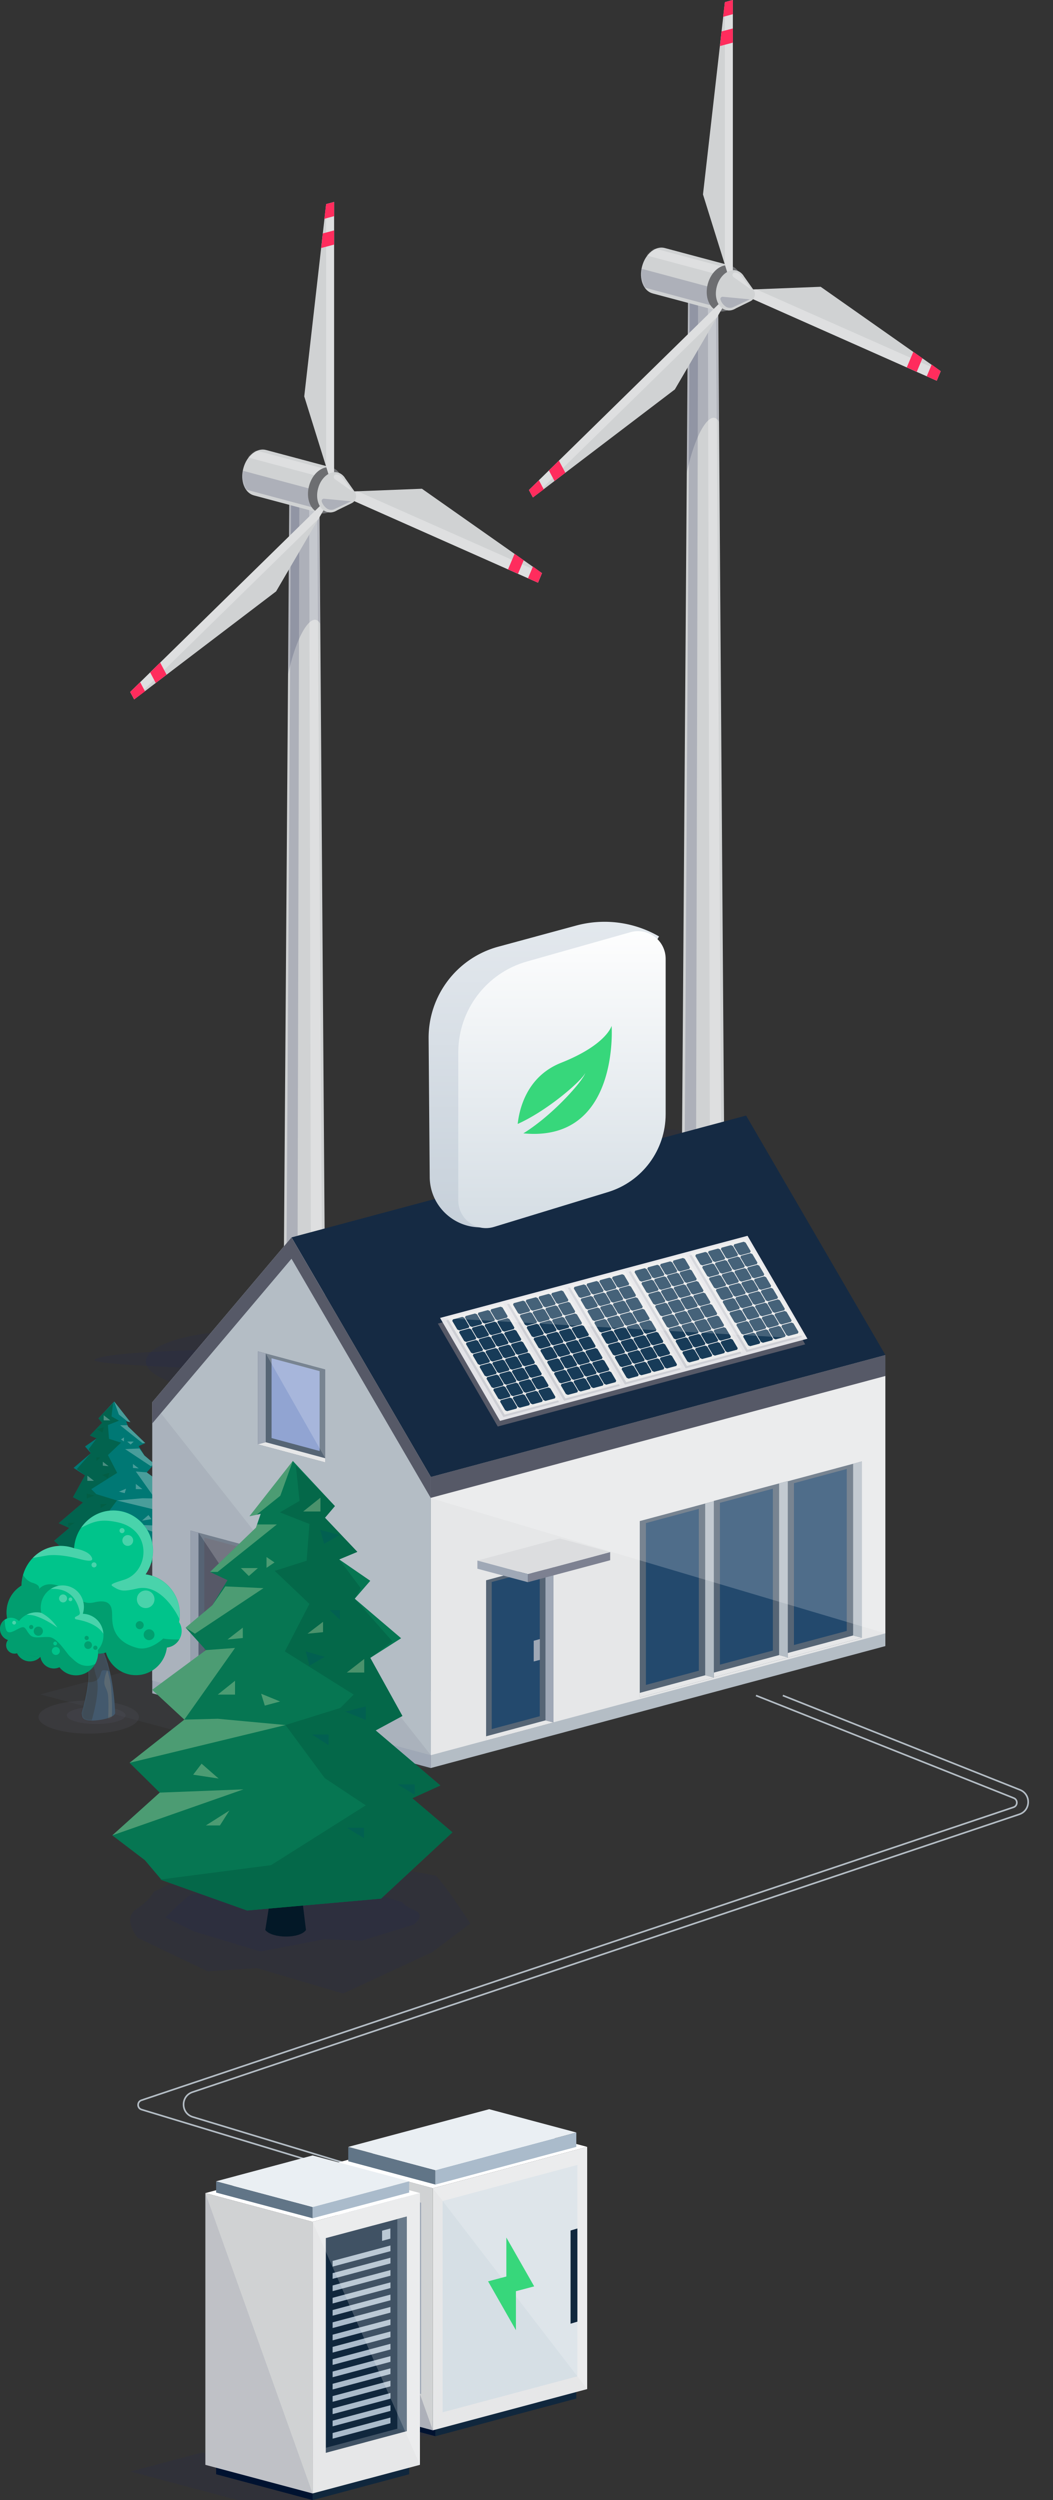 <svg xmlns="http://www.w3.org/2000/svg" width="647" height="1535" fill="none"><rect width="100%" height="100%" fill="#333333" stroke="none"/><ellipse cx="63.187" cy="19" fill="#242B52" opacity=".2" rx="63.187" ry="19" transform="matrix(-1 0 0 1 461 693)"/><path fill="#242B52" d="M399.325 711.145c0 5.063 12.295 9.205 27.484 9.205 15.189 0 27.484-4.142 27.484-9.205 0-5.062-12.295-9.204-27.484-9.204-15.189-.066-27.484 4.076-27.484 9.204Z" opacity=".2"/><path fill="#242B52" d="M435.488 718.377v-14.529s-127.688 0-132.488 7.231c0 4.011 132.488 7.298 132.488 7.298Z" opacity=".2"/><path fill="#D0D2D3" d="M441.229 181 445 707.239c0 2.227-1.257 4.454-3.771 6.212-5.094 3.399-13.364 3.399-18.458 0-2.514-1.758-3.771-3.985-3.771-6.212L422.771 181h18.458Z"/><mask id="a" width="26" height="535" x="419" y="181" maskUnits="userSpaceOnUse" style="mask-type:luminance"><path fill="#fff" fill-rule="evenodd" d="M441.229 181 445 707.239c0 2.227-1.257 4.454-3.771 6.212-5.094 3.399-13.364 3.399-18.458 0-2.514-1.758-3.771-3.985-3.771-6.212L422.771 181h18.458Z" clip-rule="evenodd"/></mask><g mask="url(#a)"><path fill="#242B52" d="M420.588 720.718h7.079l1.257-541.476h-5.028l-3.308 541.476Z" opacity=".2"/></g><mask id="b" width="26" height="535" x="419" y="181" maskUnits="userSpaceOnUse" style="mask-type:luminance"><path fill="#fff" fill-rule="evenodd" d="M441.229 181 445 707.239c0 2.227-1.257 4.454-3.771 6.212-5.094 3.399-13.364 3.399-18.458 0-2.514-1.758-3.771-3.985-3.771-6.212L422.771 181h18.458Z" clip-rule="evenodd"/></mask><g mask="url(#b)"><path fill="#242B52" d="M441.758 259.057c-4.433-8.556-14.224 4.922-19.914 31.762L422.638 181h18.591l.529 78.057Z" opacity=".2"/></g><mask id="c" width="26" height="535" x="419" y="181" maskUnits="userSpaceOnUse" style="mask-type:luminance"><path fill="#fff" fill-rule="evenodd" d="M441.229 181 445 707.239c0 2.227-1.257 4.454-3.771 6.212-5.094 3.399-13.364 3.399-18.458 0-2.514-1.758-3.771-3.985-3.771-6.212L422.771 181h18.458Z" clip-rule="evenodd"/></mask><g mask="url(#c)"><path fill="#fff" d="M436.201 720.718h7.079l-3.374-541.476h-4.962l1.257 541.476Z" opacity=".3"/></g><path fill="#E6E7E8" d="M438.177 178.341c-3.719-1.788-9.669-1.788-13.388 0-3.719 1.788-3.719 4.649 0 6.318 3.719 1.788 9.737 1.788 13.455 0 3.719-1.669 3.652-4.53-.067-6.318Z"/><path fill="#D0D2D3" d="M394.534 163.484c2.045-7.713 8.312-12.723 13.92-11.207l40.506 10.811-7.455 27.885-40.506-10.811c-5.674-1.516-8.576-8.965-6.465-16.678Z"/><mask id="d" width="56" height="39" x="393" y="152" maskUnits="userSpaceOnUse" style="mask-type:luminance"><path fill="#fff" fill-rule="evenodd" d="M394.534 163.484c2.045-7.713 8.312-12.723 13.92-11.207l40.506 10.811-7.455 27.885-40.506-10.811c-5.674-1.516-8.576-8.965-6.465-16.678Z" clip-rule="evenodd"/></mask><g mask="url(#d)"><path fill="#fff" d="m446.854 164.495-48.302-12.932-1.4 5.222 48.301 12.931 1.401-5.221Z" opacity=".3"/></g><mask id="e" width="56" height="39" x="393" y="152" maskUnits="userSpaceOnUse" style="mask-type:luminance"><path fill="#fff" fill-rule="evenodd" d="M394.534 163.484c2.045-7.713 8.312-12.723 13.92-11.207l40.506 10.811-7.455 27.885-40.506-10.811c-5.674-1.516-8.576-8.965-6.465-16.678Z" clip-rule="evenodd"/></mask><g mask="url(#e)"><path fill="#242B52" d="m443.269 178.159-51.233-13.716-2.766 10.315 51.233 13.716 2.766-10.315Z" opacity=".2"/></g><ellipse cx="10.555" cy="14.437" fill="#6D6E71" rx="10.555" ry="14.437" transform="scale(-1 1) rotate(-14.999 400.366 1826.323)"/><path fill="#D0D2D3" d="M450.279 0v178.185l-18.34-58.802L445.397 1.318 450.279 0Z"/><path fill="#fff" d="M450.279 0v178.185l-4.882-15.756V1.319L450.279 0Z" opacity=".3"/><path fill="#FF2C5D" d="M445.397 1.318 450.279 0v8.702l-6.003 1.648 1.121-9.032Zm-2.045 17.996 6.927-1.845v8.701l-7.916 2.11.989-8.966Z"/><path fill="#D0D2D3" d="M575.559 233.756 450.28 178.185l53.964-2.11L578 227.889l-2.441 5.867Z"/><path fill="#fff" d="M575.559 233.756 450.28 178.185l14.447-.528L578 227.889l-2.441 5.867Z" opacity=".3"/><path fill="#FF2C5D" d="m578 227.889-2.441 5.867-6.135-2.703 3.034-7.251 5.542 4.087Zm-11.215-7.91-3.496 8.306-6.136-2.703 4.025-9.559 5.607 3.956Z"/><path fill="#D0D2D3" d="m325 300.864 125.279-122.679-35.624 60.911-87.214 66.316-2.441-4.548Z"/><path fill="#fff" d="m325 300.864 125.279-122.679-9.566 16.348-113.272 110.879-2.441-4.548Z" opacity=".3"/><path fill="#FF2C5D" d="m327.44 305.413-2.441-4.549 6.136-5.999 2.969 5.604-6.664 4.944Zm13.261-10.086-3.43-6.461 6.135-6.064 3.958 7.449-6.663 5.076Z"/><path fill="#D0D2D3" d="M440.45 175.877c1.781-6.723 7.257-11.074 12.139-9.756 1.583.396 2.903 1.385 3.958 2.703.132.132.264.33.33.527l6.069 8.57c1.716 2.373.858 5.669-1.781 6.988l-8.906 4.35c-1.979 1.253-4.09 1.714-6.201 1.121-4.882-1.318-7.455-7.844-5.608-14.503Z"/><path fill="#fff" d="m461.891 177.987-6.532-8.636a4.585 4.585 0 0 0-1.847-1.516c-1.253-.593-2.243-.659-2.902-.132-.792.66-.66 1.912.197 2.505l11.084 7.779Z" opacity=".3"/><path fill="#242B52" d="m460.703 183.788-10.225 4.812a4.706 4.706 0 0 1-4.816-.527c-1.386-1.055-2.573-2.703-2.969-4.153-.264-.923.462-1.78 1.451-1.714l16.559 1.582Z" opacity=".2"/><ellipse cx="63.187" cy="19" fill="#242B52" opacity=".2" rx="63.187" ry="19" transform="matrix(-1 0 0 1 216 817)"/><path fill="#242B52" d="M154.325 835.145c0 5.063 12.295 9.205 27.484 9.205 15.189 0 27.484-4.142 27.484-9.205 0-5.062-12.295-9.204-27.484-9.204-15.189-.066-27.484 4.076-27.484 9.204Z" opacity=".2"/><path fill="#242B52" d="M190.488 842.377v-14.529S62.8 827.848 58 835.079c0 4.011 132.488 7.298 132.488 7.298Z" opacity=".2"/><path fill="#D0D2D3" d="M196.229 305 200 831.239c0 2.227-1.257 4.454-3.771 6.212-5.094 3.399-13.364 3.399-18.458 0-2.514-1.758-3.771-3.985-3.771-6.212L177.771 305h18.458Z"/><mask id="f" width="26" height="535" x="174" y="305" maskUnits="userSpaceOnUse" style="mask-type:luminance"><path fill="#fff" fill-rule="evenodd" d="M196.229 305 200 831.239c0 2.227-1.257 4.454-3.771 6.212-5.094 3.399-13.364 3.399-18.458 0-2.514-1.758-3.771-3.985-3.771-6.212L177.771 305h18.458Z" clip-rule="evenodd"/></mask><g mask="url(#f)"><path fill="#242B52" d="M175.588 844.718h7.079l1.257-541.476h-5.028l-3.308 541.476Z" opacity=".2"/></g><mask id="g" width="26" height="535" x="174" y="305" maskUnits="userSpaceOnUse" style="mask-type:luminance"><path fill="#fff" fill-rule="evenodd" d="M196.229 305 200 831.239c0 2.227-1.257 4.454-3.771 6.212-5.094 3.399-13.364 3.399-18.458 0-2.514-1.758-3.771-3.985-3.771-6.212L177.771 305h18.458Z" clip-rule="evenodd"/></mask><g mask="url(#g)"><path fill="#242B52" d="M196.758 383.057c-4.433-8.556-14.224 4.922-19.914 31.762L177.638 305h18.591l.529 78.057Z" opacity=".2"/></g><mask id="h" width="26" height="535" x="174" y="305" maskUnits="userSpaceOnUse" style="mask-type:luminance"><path fill="#fff" fill-rule="evenodd" d="M196.229 305 200 831.239c0 2.227-1.257 4.454-3.771 6.212-5.094 3.399-13.364 3.399-18.458 0-2.514-1.758-3.771-3.985-3.771-6.212L177.771 305h18.458Z" clip-rule="evenodd"/></mask><g mask="url(#h)"><path fill="#fff" d="M191.201 844.718h7.079l-3.374-541.476h-4.962l1.257 541.476Z" opacity=".3"/></g><path fill="#E6E7E8" d="M193.177 302.341c-3.719-1.788-9.669-1.788-13.388 0-3.719 1.788-3.719 4.649 0 6.318 3.719 1.788 9.737 1.788 13.455 0 3.719-1.669 3.652-4.53-.067-6.318Z"/><path fill="#D0D2D3" d="M149.534 287.484c2.045-7.713 8.312-12.723 13.92-11.207l40.506 10.811-7.455 27.885-40.506-10.811c-5.674-1.516-8.576-8.965-6.465-16.678Z"/><mask id="i" width="56" height="39" x="148" y="276" maskUnits="userSpaceOnUse" style="mask-type:luminance"><path fill="#fff" fill-rule="evenodd" d="M149.534 287.484c2.045-7.713 8.312-12.723 13.92-11.207l40.506 10.811-7.455 27.885-40.506-10.811c-5.674-1.516-8.576-8.965-6.465-16.678Z" clip-rule="evenodd"/></mask><g mask="url(#i)"><path fill="#fff" d="m201.854 288.495-48.302-12.932-1.4 5.222 48.301 12.931 1.401-5.221Z" opacity=".3"/></g><mask id="j" width="56" height="39" x="148" y="276" maskUnits="userSpaceOnUse" style="mask-type:luminance"><path fill="#fff" fill-rule="evenodd" d="M149.534 287.484c2.045-7.713 8.312-12.723 13.92-11.207l40.506 10.811-7.455 27.885-40.506-10.811c-5.674-1.516-8.576-8.965-6.465-16.678Z" clip-rule="evenodd"/></mask><g mask="url(#j)"><path fill="#242B52" d="m198.269 302.159-51.233-13.716-2.766 10.315 51.233 13.716 2.766-10.315Z" opacity=".2"/></g><ellipse cx="10.555" cy="14.437" fill="#6D6E71" rx="10.555" ry="14.437" transform="scale(-1 1) rotate(-14.999 993.824 957.802)"/><path fill="#D0D2D3" d="M205.279 124v178.185l-18.34-58.802 13.458-118.065 4.882-1.318Z"/><path fill="#fff" d="M205.279 124v178.185l-4.882-15.756V125.318l4.882-1.318Z" opacity=".3"/><path fill="#FF2C5D" d="m200.397 125.318 4.882-1.318v8.702l-6.003 1.648 1.121-9.032Zm-2.045 17.997 6.927-1.846v8.701l-7.916 2.11.989-8.965Z"/><path fill="#D0D2D3" d="M330.559 357.756 205.28 302.185l53.964-2.11L333 351.889l-2.441 5.867Z"/><path fill="#fff" d="M330.559 357.756 205.28 302.185l14.447-.528L333 351.889l-2.441 5.867Z" opacity=".3"/><path fill="#FF2C5D" d="m333 351.889-2.441 5.867-6.135-2.703 3.034-7.251 5.542 4.087Zm-11.215-7.91-3.496 8.306-6.136-2.703 4.025-9.559 5.607 3.956Z"/><path fill="#D0D2D3" d="m80 424.864 125.279-122.679-35.624 60.911-87.214 66.316L80 424.864Z"/><path fill="#fff" d="m80 424.864 125.279-122.679-9.566 16.348L82.441 429.412 80 424.864Z" opacity=".3"/><path fill="#FF2C5D" d="M82.44 429.413 80 424.864l6.135-5.999 2.968 5.604-6.663 4.944Zm13.261-10.086-3.43-6.461 6.135-6.064 3.958 7.449-6.663 5.076Z"/><path fill="#D0D2D3" d="M195.45 299.877c1.781-6.723 7.257-11.074 12.139-9.756 1.583.396 2.903 1.385 3.958 2.703.132.132.264.33.33.527l6.069 8.57c1.716 2.373.858 5.669-1.781 6.988l-8.906 4.35c-1.979 1.253-4.09 1.714-6.201 1.121-4.882-1.318-7.455-7.844-5.608-14.503Z"/><path fill="#fff" d="m216.891 301.987-6.532-8.636a4.585 4.585 0 0 0-1.847-1.516c-1.253-.593-2.243-.659-2.902-.132-.792.66-.66 1.912.197 2.505l11.084 7.779Z" opacity=".3"/><path fill="#242B52" d="m215.703 307.788-10.225 4.812a4.706 4.706 0 0 1-4.816-.527c-1.386-1.055-2.573-2.703-2.969-4.153-.264-.923.462-1.78 1.451-1.714l16.559 1.582Z" opacity=".2"/><path fill="#565967" d="M102.482 959.641s.717 1.824 4.04 4.04c3.323 2.215-.391 6.646-.391 6.646l-16.16 7.754-11.402-.717-19.873 5.864-20.59-9.578-8.862-6.646s6.972-10.686 8.08-11.012c1.107-.391 26.128-4.431 27.236-4.431 1.108 0 12.901-3.649 12.901-3.649l25.021 11.729Z" opacity=".2"/><path fill="#565967" d="M45.077 962.052s-.521.912-2.997 1.955c-2.476 1.042.26 3.192.26 3.192l12.12 3.78 8.536-.326 14.856 2.867 15.377-4.626 6.582-3.193s-5.213-5.148-6.06-5.343c-.847-.196-19.548-2.15-20.33-2.15-.847 0-9.643-1.76-9.643-1.76l-18.701 5.604Z" opacity=".2"/><path fill="#43596D" d="M66.906 968.567c1.368 2.02 7.819 2.02 9.447 0L74.4 956.252h-6.516l-.065 5.408-.912 6.907Z"/><path fill="#007874" d="m70.163 860.468 9.97 12.706-2.607-.521 1.108 3.127 10.62 10.23-4.04 1.89 3.52 5.734 6.124 5.212-4.691 5.148 12.38 9.187-7.363 6.842 12.641 9.969-7.037 6.842 10.946 9.904-7.493 5.734-3.844 4.561-19.744 7.038-30.885-2.802-16.485-15.248 9.318-7.884-6.516-2.932 14.921-12.706-6.125-3.258 7.363-13.423-7.037-4.561 10.621-9.057-3.584-4.105 7.168-4.952-4.17-1.759 7.493-7.819-2.28-2.737 9.708-10.36Z"/><path fill="#035B3F" d="m80.654 964.071-30.885-2.802-16.486-15.247 9.318-7.884-6.516-2.932L51.007 922.5l-6.125-3.258 7.363-13.423-5.083-3.779 8.666-9.839-1.368-2.476 4.952-6.581-4.17-1.76 7.493-7.819-2.28-2.736 8.992-9.253-.913 8.08 4.561 2.606-6.776 2.672.652 8.47 7.362 2.346-8.014 7.624 5.669 10.946-15.899 9.97 3.063 3.062 12.706 3.91-9.123 12.25-9.448 6.255 21.894 13.814 25.607 3.323-.391.13-19.743 7.037Z" opacity=".71"/><path fill="#F5F5F5" d="m95.183 920.023 12.641 9.969-35.968-8.731 15.639-1.368 7.688.13Zm-5.016-16.029 12.38 9.187-7.363 6.842-11.729-16.55 6.712.521Zm4.691-5.148-2.15 1.369-15.834-10.491 8.797-.391 3.063 4.3 6.124 5.213Zm5.93 37.988 10.946 9.904-30.233-10.621 19.287.717Zm-22.416-61.771.261.717 10.62 10.23h-1.758L73.81 875.063h4.561Zm.131-2.215-5.474-4.366-2.867-8.014 9.97 12.706-1.63-.326Zm6.712 28.735-3.519-2.736v2.411l3.519.325Zm-18.505-1.368-3.519-2.736v2.41l3.519.326Zm9.448-17.658v2.476l-1.824-1.238 1.824-1.238Zm11.337 31.731h-4.04v-3.192l4.04 3.192Zm-19.743-42.222h-4.04v-3.128l4.04 3.128Zm-10.034 37.14h-4.04v-3.192l4.04 3.192Zm29.516 24.435 3.975-3.453 1.89 2.541-5.865.912Zm-2.475 7.298 2.15 3.454h3.258l-5.408-3.454Zm-6.582-55.841 2.085 1.824 1.89-1.824h-3.975Zm-1.563 31.667-3.519-.912 4.366-1.825-.847 2.737Z" opacity=".3"/><g opacity=".82"><path fill="#035B3F" d="M42.015 934.945h3.91l-3.91 2.411v-2.411Zm19.808-11.467h3.91l-3.91 2.41v-2.41Zm-8.079 21.501h3.91l-3.91 2.346v-2.346Zm-.457-27.953 4.757 1.173-4.757 1.89v-3.063Zm13.879-12.706-4.43 1.238 3.583 2.085.847-3.323Zm-3.388-28.018-4.365 1.173 3.518 2.085.847-3.258Zm-4.496 18.506h2.346l-2.346 2.215v-2.215Z" opacity=".71"/></g><path fill="#565967" d="m210.778 990.46 53.951 14.47v80.6h-71.283l-168.632-45.22 185.964-49.85Z" opacity=".15"/><path fill="#B4BDC5" d="m544 963.68-279.271 74.8v47.05L544 1010.66v-46.98Z"/><path fill="#9FA8B6" d="M93.557 992.611v47.049l171.172 45.87v-47.05L93.557 992.611Z"/><path fill="#E6E7E8" d="m544 831.929-279.271 74.867v170.844L544 1002.84V831.929Z"/><path fill="#565967" d="m544 831.929-279.271 74.867v12.837L544 844.83v-12.901Z"/><path fill="#152A43" d="m544 831.929-279.271 74.868-85.619-147.064 279.336-74.802L544 831.929Z"/><path fill="#B4BDC5" d="M93.557 860.924v170.846l171.172 45.87V906.796l-85.618-147.064-85.554 101.192Z"/><path fill="#565967" d="m179.111 759.732 85.618 147.064v13.032l-85.618-146.999-85.554 101.127v-13.032l85.554-101.192Z"/><path fill="#566575" d="m199.83 897.869-41.376-11.077v-57.079l41.376 11.077v57.079Z"/><path fill="#9FA8B6" d="M158.455 829.713v57.079l4.821-1.303v-54.473l-4.821-1.303Z"/><path fill="#E6E7E8" d="m199.83 897.868-41.376-11.077 4.822-1.303 36.554 9.839v2.541Z"/><path fill="#91A4D2" d="m196.377 890.897-29.517-7.949v-49l29.517 7.884v49.065Z"/><path fill="#566575" d="m199.83 1060.31-41.376-11.01v-98.457l41.376 11.077v98.39Z"/><path fill="#9FA8B6" d="M158.455 950.843v98.457l4.821-1.31v-95.844l-4.821-1.303Z"/><path fill="#E6E7E8" d="m199.83 1060.31-41.376-11.01 4.822-1.31 36.554 9.78v2.54Z"/><path fill="#565967" d="m196.377 1053.34-29.517-7.95v-90.246l29.517 7.884v90.312Z"/><path fill="#566575" d="m158.454 1049.3-41.311-11.08v-98.453l41.311 11.077v98.456Z"/><path fill="#9FA8B6" d="M117.143 939.767v98.453l4.822-1.3v-95.85l-4.822-1.303Z"/><path fill="#E6E7E8" d="m158.454 1049.3-41.311-11.08 4.822-1.3 36.489 9.77v2.61Z"/><path fill="#565967" d="m155.065 1042.26-29.517-7.88v-90.314l29.517 7.885v90.309Zm113.964-229.617 188.895-50.498 36.815 63.269-188.896 50.433-36.814-63.204Z"/><path fill="#E3E3E7" d="m270.398 809.189 188.896-50.433 36.814 63.204-188.895 50.433-36.815-63.204Z"/><path fill="#565967" fill-rule="evenodd" d="m458.642 830.171 34.209-9.188-35.121-59.295-34.209 9.188 35.121 59.295Zm-72.456-49.326 34.208-9.188 35.121 59.295-34.209 9.187-35.12-59.294Zm-3.128.782-34.208 9.187 35.12 59.295 34.209-9.187-35.121-59.295Zm-71.545 19.157 34.208-9.187 35.121 59.294-34.209 9.188-35.12-59.295Zm-3.128.781-34.208 9.188 35.121 59.295 34.208-9.188-35.121-59.295Z" clip-rule="evenodd" opacity=".15"/><path fill="#EBEBEB" d="m458.447 760.255 35.12 59.295-34.208 9.122-35.121-59.295 34.209-9.122Z"/><path fill="#173B58" fill-rule="evenodd" d="m461.247 768.203-3.128-5.277-1.173-.522-5.799 1.564-.391.912 3.128 5.278 1.173.521 5.799-1.563.391-.913Zm1.042 1.76 3.128 5.277-.391.913-5.799 1.563-1.173-.521-3.128-5.278.391-.912 5.799-1.564 1.173.522Zm7.298 12.38-3.127-5.277-1.173-.522-5.799 1.564-.391.912 3.127 5.278 1.173.521 5.799-1.563.391-.913Zm1.108 1.824 3.128 5.278-.391.912-5.8 1.564-1.172-.522-3.128-5.278.391-.912 5.799-1.564 1.173.522Zm7.298 12.315-3.128-5.277-1.173-.522-5.799 1.564-.391.912 3.128 5.278 1.173.521 5.799-1.563.391-.913Zm1.108 1.825 3.127 5.278-.391.912-5.799 1.564-1.173-.522-3.127-5.278.391-.912 5.799-1.564 1.173.522Zm7.297 12.381-3.127-5.278-1.173-.522-5.799 1.564-.391.912 3.127 5.278 1.173.522 5.799-1.564.391-.912Zm4.236 7.102-3.128-5.278-1.173-.522-5.799 1.564-.391.912 3.128 5.278 1.173.522 5.799-1.564.391-.912Zm-11.012-3.193 3.127 5.278-.391.912-5.799 1.564-1.173-.522-3.127-5.277.391-.913 5.799-1.563 1.173.521Zm-1.043-1.824-3.128-5.278-1.173-.522-5.799 1.564-.391.913 3.128 5.277 1.173.522 5.799-1.564.391-.912Zm-7.297-12.381 3.128 5.278-.391.912-5.799 1.564-1.173-.522-3.128-5.277.391-.913 5.799-1.564 1.173.522Zm-1.108-1.759-3.127-5.278-1.173-.521-5.799 1.563-.391.913 3.127 5.277 1.173.522 5.799-1.564.391-.912Zm-7.298-12.38 3.128 5.278-.391.912-5.799 1.564-1.173-.522-3.128-5.278.391-.912 5.8-1.564 1.172.522Zm-1.107-1.824-3.128-5.278-1.173-.522-5.799 1.564-.391.912 3.128 5.278 1.173.522 5.799-1.564.391-.912Zm-7.298-12.381 3.127 5.278-.391.912-5.799 1.564-1.173-.522-3.127-5.278.391-.912 5.799-1.564 1.173.522Zm-1.043-1.759-3.128-5.278-1.172-.522-5.8 1.564-.39.912 3.127 5.278 1.173.522 5.799-1.564.391-.912Zm18.375 46.393 3.128 5.278-.391.912-5.799 1.564-1.173-.521-3.128-5.278.391-.912 5.799-1.564 1.173.521Zm-1.043-1.825-3.127-5.278-1.173-.521-5.799 1.564-.391.912 3.127 5.278 1.173.521 5.799-1.564.391-.912Zm-7.297-12.38 3.127 5.278-.391.912-5.799 1.564-1.173-.521-3.127-5.278.391-.913 5.799-1.563 1.173.521Zm-1.108-1.759-3.128-5.278-1.173-.521-5.799 1.563-.391.913 3.128 5.278 1.173.521 5.799-1.564.391-.912Zm-7.298-12.38 3.128 5.278-.391.912-5.8 1.564-1.172-.522-3.128-5.277.391-.913 5.799-1.563 1.173.521Zm-1.108-1.825-3.127-5.278-1.173-.521-5.799 1.563-.391.913 3.127 5.277 1.173.522 5.799-1.564.391-.912Zm-7.298-12.315 3.128 5.278-.391.912-5.799 1.564-1.173-.521-3.128-5.278.391-.913 5.799-1.563 1.173.521Zm-1.107-1.824-3.128-5.278-1.173-.521-5.799 1.563-.391.913 3.128 5.277 1.172.522 5.8-1.564.391-.912Zm18.44 46.393 3.127 5.278-.391.912-5.799 1.564-1.173-.521-3.127-5.278.391-.912 5.799-1.564 1.173.521Zm-1.043-1.825-3.128-5.278-1.173-.521-5.799 1.564-.391.912 3.128 5.278 1.173.521 5.799-1.564.391-.912Zm-7.363-12.315 3.128 5.278-.391.912-5.799 1.564-1.173-.521-3.128-5.278.391-.912 5.799-1.564 1.173.521Zm-1.043-1.824-3.127-5.278-1.173-.521-5.799 1.564-.391.912 3.127 5.278 1.173.521 5.799-1.564.391-.912Zm-7.297-12.38 3.128 5.278-.391.912-5.799 1.564-1.173-.521-3.128-5.278.391-.912 5.8-1.564 1.172.521Zm-1.107-1.759-3.128-5.278-1.173-.521-5.799 1.564-.391.912 3.128 5.278 1.173.521 5.799-1.564.391-.912Zm-7.299-12.381 3.127 5.278-.39.912-5.8 1.564-1.172-.521-3.128-5.278.391-.912 5.799-1.564 1.173.521Zm-1.107-1.824-3.128-5.278-1.172-.521-5.8 1.563-.391.913 3.128 5.278 1.173.521 5.799-1.564.391-.912Z" clip-rule="evenodd"/><path fill="#EBEBEB" d="m421.111 770.224 35.12 59.294-34.143 9.123-35.186-59.295 34.209-9.122Z"/><path fill="#173B58" fill-rule="evenodd" d="m423.913 778.173-3.128-5.278-1.173-.521-5.799 1.564-.391.912 3.128 5.278 1.173.521 5.799-1.564.391-.912Zm1.041 1.759 3.128 5.278-.391.912-5.799 1.564-1.173-.521-3.128-5.278.391-.912 5.799-1.564 1.173.521Zm7.299 12.381-3.128-5.278-1.172-.521-5.8 1.564-.39.912 3.127 5.278 1.173.521 5.799-1.564.391-.912Zm1.108 1.824 3.127 5.278-.39.912-5.8 1.564-1.172-.521-3.128-5.278.391-.912 5.799-1.564 1.173.521Zm7.297 12.315-3.128-5.278-1.173-.521-5.799 1.564-.391.912 3.128 5.278 1.173.521 5.799-1.564.391-.912Zm1.108 1.824 3.127 5.278-.391.912-5.799 1.564-1.173-.521-3.127-5.278.391-.912 5.799-1.564 1.173.521Zm7.297 12.381-3.127-5.278-1.173-.521-5.799 1.564-.391.912 3.127 5.278 1.173.521 5.799-1.564.391-.912Zm4.236 7.102-3.128-5.278-1.173-.521-5.799 1.564-.391.912 3.128 5.278 1.173.521 5.799-1.563.391-.913Zm-11.012-3.192 3.127 5.277-.391.913-5.799 1.563-1.173-.521-3.127-5.278.391-.912 5.799-1.564 1.173.522Zm-1.042-1.825-3.128-5.278-1.173-.521-5.799 1.564-.391.912 3.128 5.278 1.173.521 5.799-1.563.391-.913Zm-7.298-12.381 3.128 5.278-.391.913-5.799 1.563-1.173-.521-3.128-5.278.391-.912 5.799-1.564 1.173.521Zm-1.108-1.759-3.127-5.277-1.173-.522-5.799 1.564-.391.912 3.127 5.278 1.173.521 5.799-1.563.391-.913Zm-7.298-12.38 3.128 5.278-.391.913-5.799 1.563-1.173-.521-3.128-5.278.391-.912 5.8-1.564 1.172.521Zm-1.107-1.824-3.128-5.278-1.173-.521-5.799 1.564-.391.912 3.128 5.278 1.173.521 5.799-1.564.391-.912Zm-7.298-12.381 3.127 5.278-.391.912-5.799 1.564-1.173-.521-3.127-5.278.391-.912 5.799-1.564 1.173.521Zm-1.043-1.759-3.127-5.278-1.173-.521-5.799 1.564-.391.912 3.127 5.278 1.173.521 5.799-1.563.391-.913Zm18.375 46.394 3.128 5.278-.391.912-5.799 1.564-1.173-.522-3.128-5.278.391-.912 5.799-1.564 1.173.522Zm-1.043-1.825-3.127-5.278-1.173-.522-5.799 1.564-.391.912 3.128 5.278 1.172.522 5.8-1.564.39-.912Zm-7.297-12.38 3.127 5.277-.391.913-5.799 1.564-1.173-.522-3.127-5.278.391-.912 5.799-1.564 1.173.522Zm-1.108-1.759-3.128-5.278-1.173-.522-5.799 1.564-.391.912 3.128 5.278 1.173.522 5.799-1.564.391-.912Zm-7.298-12.38 3.128 5.277-.391.913-5.8 1.563-1.172-.521-3.128-5.278.391-.912 5.799-1.564 1.173.522Zm-1.108-1.826-3.127-5.277-1.173-.522-5.799 1.564-.391.912 3.127 5.278 1.173.521 5.799-1.563.391-.913Zm-7.298-12.314 3.128 5.278-.391.912-5.799 1.564-1.173-.522-3.128-5.278.391-.912 5.799-1.564 1.173.522Zm-1.107-1.825-3.128-5.277-1.173-.522-5.799 1.564-.391.912 3.128 5.278 1.172.521 5.8-1.563.391-.913Zm18.44 46.394 3.127 5.278-.391.912-5.799 1.564-1.173-.522-3.127-5.277.391-.913 5.799-1.563 1.173.521Zm-1.043-1.825-3.128-5.278-1.172-.521-5.8 1.563-.391.913 3.128 5.277 1.173.522 5.799-1.564.391-.912Zm-7.363-12.315 3.128 5.278-.391.912-5.799 1.564-1.173-.521-3.128-5.278.391-.913 5.799-1.563 1.173.521Zm-1.042-1.824-3.127-5.278-1.173-.521-5.799 1.563-.391.913 3.127 5.277 1.173.522 5.799-1.564.391-.912Zm-7.298-12.38 3.128 5.278-.391.912-5.799 1.564-1.173-.522-3.128-5.278.391-.912 5.8-1.564 1.172.522Zm-1.107-1.759-3.128-5.278-1.173-.522-5.799 1.564-.391.913 3.128 5.277 1.173.522 5.799-1.564.391-.912Zm-7.298-12.381 3.127 5.278-.391.912-5.799 1.564-1.173-.522-3.127-5.277.391-.913 5.799-1.564 1.173.522Zm-1.108-1.824-3.128-5.278-1.172-.522-5.8 1.564-.391.912 3.128 5.278 1.173.522 5.799-1.564.391-.912Z" clip-rule="evenodd"/><path fill="#EBEBEB" d="m383.775 780.194 35.121 59.295-34.144 9.122-35.186-59.294 34.209-9.123Z"/><path fill="#173B58" fill-rule="evenodd" d="m386.577 788.144-3.128-5.278-1.173-.521-5.799 1.564-.391.912 3.128 5.278 1.173.521 5.799-1.564.391-.912Zm1.041 1.759 3.128 5.278-.391.912-5.799 1.564-1.173-.521-3.128-5.278.391-.913 5.8-1.563 1.172.521Zm7.298 12.381-3.127-5.278-1.173-.521-5.799 1.563-.391.913 3.127 5.278 1.173.521 5.799-1.564.391-.912Zm1.108 1.823 3.128 5.278-.391.912-5.799 1.564-1.173-.521-3.128-5.278.391-.912 5.799-1.564 1.173.521Zm7.298 12.316-3.128-5.278-1.173-.521-5.799 1.564-.391.912 3.128 5.278 1.173.521 5.799-1.564.391-.912Zm1.108 1.824 3.127 5.278-.391.912-5.799 1.564-1.173-.521-3.127-5.278.391-.912 5.799-1.564 1.173.521Zm7.298 12.381-3.128-5.278-1.173-.521-5.799 1.564-.391.912 3.128 5.278 1.172.521 5.8-1.564.391-.912Zm4.235 7.102-3.128-5.278-1.173-.521-5.799 1.564-.391.912 3.128 5.278 1.173.521 5.799-1.564.391-.912Zm-10.947-3.193 3.127 5.278-.391.912-5.799 1.564-1.173-.521-3.127-5.278.391-.912 5.799-1.564 1.173.521Zm-1.108-1.824-3.128-5.278-1.172-.521-5.8 1.564-.391.912 3.128 5.278 1.173.521 5.799-1.564.391-.912Zm-7.297-12.381 3.128 5.278-.391.912-5.799 1.564-1.173-.521-3.128-5.278.391-.912 5.799-1.564 1.173.521Zm-1.109-1.759-3.127-5.278-1.173-.521-5.799 1.564-.391.912 3.127 5.278 1.173.521 5.799-1.564.391-.912Zm-7.297-12.38 3.128 5.278-.391.912-5.799 1.564-1.173-.521-3.127-5.278.39-.912 5.8-1.564 1.172.521Zm-1.107-1.824-3.128-5.278-1.173-.521-5.799 1.564-.391.912 3.128 5.278 1.173.521 5.799-1.564.391-.912Zm-7.298-12.316 3.127 5.278-.39.912-5.8 1.564-1.172-.521-3.128-5.278.391-.912 5.799-1.564 1.173.521Zm-1.043-1.824-3.127-5.278-1.173-.521-5.799 1.564-.391.912 3.127 5.278 1.173.521 5.799-1.564.391-.912Zm18.375 46.393 3.128 5.278-.391.912-5.799 1.564-1.173-.521-3.128-5.278.391-.912 5.799-1.564 1.173.521Zm-1.042-1.825-3.128-5.278-1.173-.521-5.799 1.564-.391.912 3.128 5.278 1.172.521 5.8-1.564.391-.912Zm-7.298-12.38 3.127 5.278-.391.912-5.799 1.564-1.173-.521-3.127-5.278.391-.912 5.799-1.564 1.173.521Zm-1.108-1.759-3.128-5.278-1.173-.521-5.799 1.564-.391.912 3.128 5.278 1.173.521 5.799-1.564.391-.912Zm-7.298-12.38 3.128 5.278-.391.912-5.799 1.564-1.173-.521-3.128-5.278.391-.912 5.799-1.564 1.173.521Zm-1.108-1.825-3.127-5.278-1.173-.521-5.799 1.564-.391.912 3.127 5.278 1.173.521 5.799-1.564.391-.912Zm-7.298-12.315 3.128 5.278-.391.912-5.799 1.564-1.173-.521-3.128-5.278.391-.912 5.8-1.564 1.172.521Zm-1.107-1.824-3.128-5.278-1.173-.521-5.799 1.564-.391.912 3.128 5.278 1.173.521 5.799-1.564.391-.912Zm18.44 46.394 3.127 5.277-.391.913-5.799 1.563-1.173-.521-3.127-5.278.391-.912 5.799-1.564 1.173.522Zm-1.043-1.826-3.128-5.277-1.172-.522-5.8 1.564-.391.912 3.128 5.278 1.173.521 5.799-1.563.391-.913Zm-7.363-12.314 3.128 5.277-.391.913-5.799 1.563-1.173-.521-3.128-5.278.391-.912 5.799-1.564 1.173.522Zm-1.043-1.825-3.127-5.278-1.173-.521-5.799 1.564-.391.912 3.127 5.278 1.173.521 5.8-1.563.39-.913Zm-7.297-12.38 3.128 5.278-.391.913-5.799 1.563-1.173-.521-3.127-5.278.39-.912 5.8-1.564 1.172.521Zm-1.107-1.759-3.128-5.278-1.173-.521-5.799 1.564-.391.912 3.128 5.278 1.173.521 5.799-1.563.391-.913Zm-7.299-12.381 3.128 5.278-.391.913-5.8 1.563-1.172-.521-3.128-5.278.391-.912 5.799-1.564 1.173.521Zm-1.107-1.824-3.128-5.278-1.172-.521-5.8 1.564-.39.912 3.127 5.278 1.173.521 5.799-1.564.391-.912Z" clip-rule="evenodd"/><path fill="#EBEBEB" d="m346.439 790.162 35.121 59.295-34.144 9.122-35.186-59.295 34.209-9.122Z"/><path fill="#173B58" fill-rule="evenodd" d="m349.241 798.112-3.128-5.278-1.173-.522-5.799 1.564-.391.913 3.128 5.277 1.173.522 5.799-1.564.391-.912Zm1.041 1.759 3.128 5.278-.391.912-5.799 1.564-1.173-.522-3.128-5.278.391-.912 5.8-1.564 1.172.522Zm7.298 12.381-3.127-5.278-1.173-.522-5.799 1.564-.391.912 3.127 5.278 1.173.522 5.799-1.564.391-.912Zm1.108 1.823 3.128 5.278-.391.912-5.799 1.564-1.173-.521-3.128-5.278.391-.913 5.799-1.563 1.173.521Zm7.298 12.316-3.128-5.278-1.173-.522-5.799 1.564-.391.913 3.128 5.277 1.173.522 5.799-1.564.391-.912Zm1.108 1.824 3.127 5.278-.391.912-5.799 1.564-1.173-.522-3.127-5.277.391-.913 5.799-1.563 1.173.521Zm7.298 12.381-3.128-5.278-1.173-.521-5.799 1.563-.391.913 3.128 5.277 1.172.522 5.8-1.564.391-.912Zm4.235 7.102-3.128-5.278-1.173-.521-5.799 1.563-.391.913 3.128 5.278 1.173.521 5.799-1.564.391-.912Zm-10.947-3.193 3.128 5.278-.391.912-5.8 1.564-1.172-.521-3.128-5.278.391-.912 5.799-1.564 1.173.521Zm-1.108-1.824-3.128-5.278-1.172-.521-5.8 1.564-.39.912 3.127 5.278 1.173.521 5.799-1.564.391-.912Zm-7.298-12.381 3.128 5.278-.391.912-5.799 1.564-1.173-.521-3.128-5.278.391-.912 5.799-1.564 1.173.521Zm-1.107-1.759-3.128-5.278-1.173-.521-5.799 1.564-.391.912 3.128 5.278 1.172.521 5.8-1.564.391-.912Zm-7.297-12.38 3.127 5.278-.391.912-5.799 1.564-1.173-.521-3.127-5.278.391-.913 5.799-1.563 1.173.521Zm-1.108-1.824-3.128-5.278-1.173-.521-5.799 1.563-.391.913 3.128 5.277 1.173.522 5.799-1.564.391-.912Zm-7.298-12.316 3.128 5.278-.391.912-5.8 1.564-1.172-.521-3.128-5.278.391-.912 5.799-1.564 1.173.521Zm-1.043-1.824-3.127-5.278-1.173-.521-5.799 1.563-.391.913 3.127 5.278 1.173.521 5.799-1.564.391-.912Zm18.375 46.393 3.128 5.278-.391.912-5.799 1.564-1.173-.521-3.128-5.278.391-.912 5.799-1.564 1.173.521Zm-1.042-1.825-3.128-5.278-1.173-.521-5.799 1.564-.391.912 3.128 5.278 1.172.521 5.8-1.564.391-.912Zm-7.298-12.315 3.127 5.278-.391.912-5.799 1.564-1.173-.521-3.127-5.278.391-.912 5.799-1.564 1.173.521Zm-1.108-1.824-3.128-5.278-1.173-.521-5.799 1.564-.391.912 3.128 5.278 1.173.521 5.799-1.564.391-.912Zm-7.298-12.38 3.128 5.278-.391.912-5.799 1.564-1.173-.521-3.128-5.278.391-.912 5.799-1.564 1.173.521Zm-1.108-1.825-3.127-5.278-1.173-.521-5.799 1.564-.391.912 3.127 5.278 1.173.521 5.799-1.564.391-.912Zm-7.298-12.315 3.128 5.278-.391.912-5.799 1.564-1.173-.521-3.128-5.278.391-.912 5.8-1.564 1.172.521Zm-1.107-1.824-3.128-5.278-1.173-.521-5.799 1.564-.391.912 3.128 5.278 1.173.521 5.799-1.564.391-.912Zm18.44 46.393 3.127 5.278-.391.912-5.799 1.564-1.173-.521-3.127-5.278.391-.912 5.799-1.564 1.173.521Zm-1.043-1.825-3.127-5.278-1.173-.521-5.799 1.564-.391.912 3.127 5.278 1.173.521 5.799-1.564.391-.912Zm-7.363-12.315 3.128 5.278-.391.912-5.799 1.564-1.173-.521-3.128-5.278.391-.912 5.799-1.564 1.173.521Zm-1.042-1.824-3.128-5.278-1.173-.521-5.799 1.564-.391.912 3.128 5.278 1.172.521 5.8-1.564.391-.912Zm-7.297-12.38 3.127 5.278-.391.912-5.799 1.564-1.173-.521-3.127-5.278.391-.912 5.799-1.564 1.173.521Zm-1.108-1.759-3.128-5.278-1.173-.521-5.799 1.564-.391.912 3.128 5.278 1.173.521 5.799-1.564.391-.912Zm-7.299-12.381 3.128 5.278-.391.912-5.799 1.564-1.173-.521-3.128-5.278.391-.912 5.799-1.564 1.173.521Zm-1.107-1.824-3.127-5.278-1.173-.521-5.799 1.564-.391.912 3.127 5.278 1.173.521 5.799-1.564.391-.912Z" clip-rule="evenodd"/><path fill="#EBEBEB" d="m309.102 800.132 35.186 59.294-34.208 9.123-35.186-59.295 34.208-9.122Z"/><path fill="#173B58" fill-rule="evenodd" d="m311.905 808.081-3.128-5.278-1.173-.521-5.799 1.564-.391.912 3.128 5.278 1.173.521 5.799-1.563.391-.913Zm1.042 1.759 3.128 5.278-.391.913-5.8 1.563-1.172-.521-3.128-5.278.391-.912 5.799-1.564 1.173.521Zm7.363 12.381-3.128-5.278-1.173-.521-5.799 1.564-.391.912 3.128 5.278 1.172.521 5.8-1.563.391-.913Zm1.042 1.825 3.128 5.277-.391.913-5.799 1.563-1.173-.521-3.128-5.278.391-.912 5.799-1.564 1.173.522Zm7.298 12.314-3.128-5.278-1.172-.521-5.8 1.564-.391.912 3.128 5.278 1.173.521 5.799-1.563.391-.913Zm1.108 1.825 3.127 5.277-.391.913-5.799 1.563-1.173-.521-3.127-5.278.391-.912 5.799-1.564 1.173.522Zm7.298 12.38-3.128-5.277-1.173-.522-5.799 1.564-.391.912 3.128 5.278 1.173.521 5.799-1.563.391-.913Zm4.235 7.103-3.128-5.278-1.172-.522-5.8 1.564-.391.912 3.128 5.278 1.173.522 5.799-1.564.391-.912Zm-10.947-3.193 3.128 5.278-.391.912-5.8 1.564-1.172-.522-3.128-5.277.391-.913 5.799-1.564 1.173.522Zm-1.108-1.824-3.127-5.278-1.173-.522-5.799 1.564-.391.912 3.127 5.278 1.173.522 5.799-1.564.391-.912Zm-7.298-12.381 3.128 5.278-.391.912-5.799 1.564-1.173-.522-3.128-5.278.391-.912 5.799-1.564 1.173.522Zm-1.107-1.759-3.128-5.278-1.172-.522-5.8 1.564-.391.913 3.128 5.277 1.173.522 5.799-1.564.391-.912Zm-7.297-12.38 3.127 5.278-.391.912-5.799 1.564-1.173-.522-3.127-5.278.391-.912 5.799-1.564 1.173.522Zm-1.108-1.825-3.128-5.277-1.173-.522-5.799 1.564-.391.912 3.128 5.278 1.173.521 5.799-1.563.391-.913Zm-7.298-12.315 3.127 5.278-.391.912-5.799 1.564-1.173-.522-3.127-5.278.391-.912 5.799-1.564 1.173.522Zm-1.043-1.825-3.127-5.277-1.173-.522-5.799 1.564-.391.912 3.127 5.278 1.173.522 5.799-1.564.391-.913Zm18.375 46.394 3.128 5.278-.391.912-5.799 1.564-1.173-.521-3.128-5.278.391-.913 5.799-1.563 1.173.521Zm-1.042-1.825-3.128-5.278-1.173-.521-5.799 1.563-.391.913 3.128 5.278 1.173.521 5.799-1.564.391-.912Zm-7.299-12.315 3.128 5.278-.391.912-5.799 1.564-1.173-.521-3.128-5.278.391-.913 5.799-1.563 1.173.521Zm-1.107-1.824-3.128-5.278-1.173-.521-5.799 1.563-.391.913 3.128 5.278 1.172.521 5.8-1.564.391-.912Zm-7.298-12.38 3.128 5.278-.391.912-5.799 1.564-1.173-.522-3.128-5.277.391-.913 5.799-1.563 1.173.521Zm-1.107-1.825-3.128-5.278-1.173-.521-5.799 1.563-.391.913 3.128 5.277 1.173.522 5.799-1.564.391-.912Zm-7.298-12.315 3.127 5.278-.391.912-5.799 1.564-1.173-.522-3.127-5.277.391-.913 5.799-1.563 1.173.521Zm-1.108-1.824-3.128-5.278-1.173-.522-5.799 1.564-.391.913 3.128 5.277 1.173.522 5.799-1.564.391-.912Zm18.44 46.393 3.128 5.278-.391.912-5.799 1.564-1.173-.521-3.128-5.278.391-.912 5.799-1.564 1.173.521Zm-1.042-1.825-3.128-5.278-1.173-.521-5.799 1.564-.391.912 3.128 5.278 1.173.521 5.799-1.564.391-.912Zm-7.299-12.315 3.128 5.278-.391.912-5.799 1.564-1.173-.521-3.128-5.278.391-.912 5.799-1.564 1.173.521Zm-1.107-1.824-3.128-5.278-1.173-.521-5.799 1.564-.391.912 3.128 5.278 1.172.521 5.8-1.564.391-.912Zm-7.298-12.38 3.128 5.278-.391.912-5.799 1.564-1.173-.521-3.128-5.278.391-.913 5.799-1.563 1.173.521Zm-1.108-1.759-3.127-5.278-1.173-.521-5.799 1.563-.391.913 3.127 5.278 1.173.521 5.799-1.564.391-.912Zm-7.297-12.381 3.127 5.278-.391.912-5.799 1.564-1.173-.521-3.127-5.278.391-.913 5.799-1.563 1.173.521Zm-1.108-1.824-3.128-5.278-1.173-.521-5.799 1.563-.391.913 3.128 5.278 1.173.521 5.799-1.564.391-.912Z" clip-rule="evenodd"/><path fill="#fff" d="m270.398 809.189 225.71 12.771-36.814-63.204-188.896 50.433Z" opacity=".2"/><path fill="#566575" d="m438.574 1029.82 45.481-12.19V909.339l-45.481 12.185v108.296Z"/><path fill="#B4BDC5" d="M484.055 909.339v108.291l-5.343-1.43V910.772l5.343-1.433Z"/><path fill="#E6E7E8" d="m438.574 1029.82 45.481-12.19-5.343-1.43-40.138 10.75v2.87Z"/><path fill="#23496D" d="m442.353 1022.06 32.514-8.66v-99.37l-32.514 8.666v99.364Z"/><path fill="#566575" d="m393.092 1042.2 45.481-12.19V921.718l-45.481 12.185V1042.2Z"/><path fill="#B4BDC5" d="M438.573 921.718v108.292l-5.278-1.43V923.151l5.278-1.433Z"/><path fill="#E6E7E8" d="m393.092 1042.2 45.481-12.19-5.278-1.43-40.203 10.81v2.81Z"/><path fill="#23496D" d="m396.87 1034.51 32.515-8.73v-99.37l-32.515 8.731v99.369Z"/><path fill="#566575" d="m484.054 1017.76 45.481-12.18V897.284l-45.481 12.185v108.291Z"/><path fill="#B4BDC5" d="M529.535 897.284v108.296l-5.343-1.44V898.653l5.343-1.369Z"/><path fill="#E6E7E8" d="m484.054 1017.76 45.481-12.18-5.343-1.44-40.138 10.76v2.86Z"/><path fill="#23496D" d="m487.833 1010.01 32.449-8.67v-99.431l-32.449 8.731v99.37Z"/><path fill="#fff" d="m199.83 961.92-77.865-20.851 77.865 116.701v-95.85Zm0-121.13v54.538l-36.554-64.311 36.554 9.773Z" opacity=".2"/><path fill="#566575" d="m298.677 1068.65 41.31-11.08v-98.385l-41.31 11.077v98.388Z"/><path fill="#9FA8B6" d="M339.987 959.185v98.385l-4.821-1.3v-95.782l4.821-1.303Z"/><path fill="#E6E7E8" d="m298.677 1068.65 41.31-11.08-4.821-1.3-36.489 9.78v2.6Z"/><path fill="#23496D" d="m302.13 1061.61 29.517-7.88v-90.31l-29.517 7.884v90.306Z"/><path fill="#9FA8B6" d="m327.933 1020.11 3.779-.98v-12.77l-3.779 1.04v12.71Z"/><path fill="#7D8191" d="m374.912 952.93-50.563 13.553v4.952l50.563-13.488v-5.017Z"/><path fill="#DCDDDF" d="m374.912 952.929-50.563 13.553-31.016-8.34 50.563-13.553 31.016 8.34Z"/><path fill="#9FA8B6" d="M293.334 958.142v5.017l31.016 8.275v-4.952l-31.016-8.34Z"/><path fill="#fff" d="m544 844.83-279.271 74.998L544 1002.84V844.83Z" opacity=".2"/><path fill="#565967" d="M93.557 860.924v170.846l171.172 45.87L93.557 860.924Z" opacity=".1"/><path fill="#565967" d="M23.641 1054.25c0 5.6 13.814 10.16 30.886 10.16 17.071 0 30.82-4.56 30.82-10.16 0-5.6-13.814-10.17-30.82-10.17-17.072 0-30.886 4.57-30.886 10.17Z" opacity=".2"/><path fill="#565967" d="M41.039 1053.21c0 2.93 8.08 5.28 18.049 5.28s18.049-2.35 18.049-5.28-8.08-5.28-18.05-5.28c-9.969 0-18.048 2.41-18.048 5.28Z" opacity=".2"/><path fill="#43596D" d="M50.097 1051.77c.325 2.54.39 4.37 5.017 4.63 5.343.26 15.312-1.63 15.638-4.63 0 0-.521-21.69-6.711-36.62-6.19-14.98-5.67-44.891-6.19-50.559-.522-5.669-3.128-8.536-3.128-8.536l-4.626 4.105s-1.043 26.65 0 36.424c1.042 9.836 3.323 19.746 4.105 30.626.651 9.12-4.105 24.56-4.105 24.56Z"/><mask id="k" width="22" height="101" x="49" y="956" maskUnits="userSpaceOnUse" style="mask-type:luminance"><path fill="#fff" fill-rule="evenodd" d="M50.097 1051.77c.325 2.54.39 4.37 5.017 4.63 5.343.26 15.312-1.63 15.638-4.63 0 0-.521-21.69-6.711-36.62-6.19-14.98-5.67-44.891-6.19-50.559-.522-5.669-3.128-8.536-3.128-8.536l-4.626 4.105s-1.043 26.65 0 36.424c1.042 9.836 3.323 19.746 4.105 30.626.651 9.12-4.105 24.56-4.105 24.56Z" clip-rule="evenodd"/></mask><g mask="url(#k)"><path fill="#2F1D00" d="M55.96 1057.57s6.06-19.15 3.323-27.69c-2.736-8.54-6.971-38.313-6.971-43.33 0-5.017-.782-17.789 1.563-19.743 2.346-1.955 4.627 3.453 4.627 3.453s3.453-20.134 2.345-20.134c-1.107 0-25.151 2.346-25.151 2.346l10.425 90.568-.39 11.21 10.23 3.32Z" opacity=".2"/></g><mask id="l" width="22" height="101" x="49" y="956" maskUnits="userSpaceOnUse" style="mask-type:luminance"><path fill="#fff" fill-rule="evenodd" d="M50.097 1051.77c.325 2.54.39 4.37 5.017 4.63 5.343.26 15.312-1.63 15.638-4.63 0 0-.521-21.69-6.711-36.62-6.19-14.98-5.67-44.891-6.19-50.559-.522-5.669-3.128-8.536-3.128-8.536l-4.626 4.105s-1.043 26.65 0 36.424c1.042 9.836 3.323 19.746 4.105 30.626.651 9.12-4.105 24.56-4.105 24.56Z" clip-rule="evenodd"/></mask><g mask="url(#l)"><path fill="#2F1D00" d="M68.928 1026.62s-5.408-1.95-6.32-.72c-.913 1.24-.196 1.63-1.955 4.5-1.825 2.87-7.885 2.67-8.471 2.35-.521-.39-6.842-.2-5.539-2.15 1.238-1.96-.52-18.7 2.672-19.03 3.258-.39 17.267-1.43 17.267-.91 0 .52 2.346 15.96 2.346 15.96Z" opacity=".2"/></g><mask id="m" width="22" height="101" x="49" y="956" maskUnits="userSpaceOnUse" style="mask-type:luminance"><path fill="#fff" fill-rule="evenodd" d="M50.097 1051.77c.325 2.54.39 4.37 5.017 4.63 5.343.26 15.312-1.63 15.638-4.63 0 0-.521-21.69-6.711-36.62-6.19-14.98-5.67-44.891-6.19-50.559-.522-5.669-3.128-8.536-3.128-8.536l-4.626 4.105s-1.043 26.65 0 36.424c1.042 9.836 3.323 19.746 4.105 30.626.651 9.12-4.105 24.56-4.105 24.56Z" clip-rule="evenodd"/></mask><g mask="url(#m)"><path fill="#FFDE96" d="M66.386 1057.12s.521-10.49.065-15.58c-.456-5.08-2.541-5.6-2.346-9.18.196-3.59 1.825-7.04 1.825-7.04s1.172 4.17 1.824 7.17c.652 2.99.782 8.21.977 11.53.196 3.32 0 11.4 0 11.4l-2.345 1.7Z" opacity=".13"/></g><path fill="#00C48B" d="M11.847 1005.51a19.313 19.313 0 0 1-7.82-15.572c0-6.972 3.65-13.032 9.188-16.42.196-13.227 10.49-23.979 23.523-24.37a24.67 24.67 0 0 1 8.796 1.434c.782-12.641 10.882-22.871 23.523-23.197 13.357-.391 24.564 10.426 24.956 24.109a25.346 25.346 0 0 1-4.497 15.052s0 .065.066.065c11.533 1.629 20.59 11.598 20.916 23.848.065 1.89-.131 3.714-.456 5.474 2.41 3.779 2.085 8.857-1.173 12.377a10.1 10.1 0 0 1-6.321 3.2c-1.173 9.57-9.252 17-19.026 17-8.731 0-16.094-5.86-18.44-13.94a15.242 15.242 0 0 1-12.836-1.5c-4.105 3.84-9.579 6.32-15.639 6.45-4.17.13-8.08-.85-11.533-2.61-1.564 1.96-3.974 3.13-6.711 3.13a8.732 8.732 0 0 1-8.731-8.73c-.13-2.15.782-4.24 2.215-5.8Z"/><path fill="#F5F5F5" d="M72.706 934.749c-11.143-2.542-15.639-.326-22.871 3.257 4.235-6.19 11.207-10.36 19.157-10.555 13.357-.391 24.564 10.425 24.955 24.109a25.343 25.343 0 0 1-4.496 15.051s0 .065.066.065c11.533 1.629 20.59 11.599 20.916 23.849 0 1.238-.066 2.41-.196 3.583-2.085-4.691-11.924-21.958-25.998-18.765-8.601 1.954-10.36 1.629-15.052-1.434-1.694-1.108-.065-1.759 7.037-3.975 15.378-4.756 17.593-30.364-3.518-35.185Zm-16.942 20.459c2.542 3.518-.39 3.714-7.232 1.889-3.975-1.042-11.533-2.736-18.31-2.215-2.476.195-8.34 1.564-10.034 1.564 4.235-4.366 10.034-7.168 16.485-7.298a24.67 24.67 0 0 1 8.796 1.434c0 .065 7.69 1.107 10.295 4.626Z" opacity=".3"/><g fill="#035B3F" opacity=".5"><path d="M4.029 990.002c0-6.972 3.649-13.032 9.187-16.42.065-2.281.391-4.496.977-6.581 1.238 2.02 3.128 4.04 6.06 4.887 6.712 2.02 2.541 5.538 2.541 5.538s4.105-9.904 18.831-1.042c6.19 3.714 8.471 9.252 16.29 7.428 9.318-2.215 10.751 2.15 10.947 6.516.26 4.366-1.499 16.872 15.377 21.442 7.95 2.15 16.095-5.8 16.095-5.8s1.172.45 5.668.58c1.564.07 2.933.07 4.105.07-.391.65-.781 1.24-1.303 1.82-1.759 1.89-3.974 2.93-6.32 3.19-1.173 9.58-9.253 17.01-19.027 17.01-8.73 0-16.094-5.86-18.44-13.94-4.105 1.37-8.796.97-12.836-1.5-4.105 3.84-9.578 6.32-15.638 6.45-4.17.13-8.08-.85-11.533-2.61-1.564 1.96-3.975 3.13-6.712 3.13a8.732 8.732 0 0 1-8.73-8.73c0-2.28.911-4.37 2.345-5.93-4.822-3.52-7.884-9.122-7.884-15.508Z" opacity=".71"/><path d="M25.009 992.869c0 2.867 2.345 5.212 5.278 5.212 2.932 0 5.278-2.345 5.278-5.212a5.256 5.256 0 0 0-5.278-5.278 5.256 5.256 0 0 0-5.278 5.278Zm10.687 5.212a3.334 3.334 0 0 0 3.323 3.319 3.334 3.334 0 0 0 3.323-3.319 3.337 3.337 0 0 0-3.323-3.323c-1.89 0-3.323 1.498-3.323 3.323Zm52.584 5.609c0 1.82 1.498 3.32 3.323 3.32 1.824 0 3.323-1.5 3.323-3.32a3.34 3.34 0 0 0-3.323-3.33 3.34 3.34 0 0 0-3.323 3.33ZM26.9 984.399a2.475 2.475 0 1 0 4.952 0 2.475 2.475 0 1 0-4.953 0Zm56.492 13.422a2.478 2.478 0 0 0 2.476 2.479 2.478 2.478 0 0 0 0-4.955 2.474 2.474 0 0 0-2.476 2.476Z" opacity=".71"/></g><path fill="#87AD54" d="M16.93 1009.29a3.33 3.33 0 0 0 3.323 3.32 3.33 3.33 0 0 0 3.323-3.32c0-1.82-1.498-3.32-3.323-3.32-1.89 0-3.323 1.5-3.323 3.32Zm-3.063-5.34c0 1.17.978 2.15 2.15 2.15a2.17 2.17 0 0 0 2.151-2.15c0-1.18-.977-2.15-2.15-2.15-1.238 0-2.15.97-2.15 2.15Z"/><path fill="#F5F5F5" d="M75.182 945.825a3.337 3.337 0 0 0 3.323 3.323 3.337 3.337 0 0 0 3.323-3.323 3.337 3.337 0 0 0-3.323-3.323 3.337 3.337 0 0 0-3.323 3.323Zm8.926 36.099a5.395 5.395 0 0 0 5.409 5.408 5.395 5.395 0 0 0 5.408-5.408 5.395 5.395 0 0 0-5.408-5.408 5.395 5.395 0 0 0-5.409 5.408Zm-10.686-42.159c0 .847.717 1.564 1.564 1.564.847 0 1.564-.717 1.564-1.564 0-.847-.717-1.564-1.564-1.564-.847 0-1.564.717-1.564 1.564ZM56.22 960.812c0 .847.717 1.564 1.564 1.564.847 0 1.564-.717 1.564-1.564 0-.847-.717-1.564-1.564-1.564-.912 0-1.564.717-1.564 1.564Z" opacity=".3"/><path fill="#00C48B" d="M4.288 993.718c2.607-1.042 5.474-.261 7.363 1.629 3.193-4.235 8.601-6.32 13.749-5.082-.652-2.737-.456-5.734.716-8.601 2.933-6.842 10.752-10.1 17.463-7.298 6.32 2.671 9.448 9.839 7.298 16.42 1.564.065 3.193.326 4.756 1.043 6.712 2.867 9.774 10.751 6.842 17.591-.586 1.43-1.433 2.67-2.346 3.72.326 2.34 0 4.82-.977 7.16-2.932 6.84-10.751 10.1-17.462 7.3-2.086-.91-3.845-2.28-5.148-3.97-.13.06-.26.13-.456.19-4.235 1.7-9.057-.45-10.751-4.76a8.885 8.885 0 0 1-.587-2.54c-2.541.59-5.343.39-7.884-.71a13.03 13.03 0 0 1-3.975-2.67 5.089 5.089 0 0 1-2.215 1.82c-2.541.98-5.474-.33-6.516-2.93a5.046 5.046 0 0 1 .782-5.08 7.215 7.215 0 0 1-4.431-4.17c-1.433-3.654.26-7.694 3.78-9.062Z"/><path fill="#F5F5F5" d="M36.477 980.491c-.521 1.238.13 2.671 1.368 3.192 1.238.522 2.672-.13 3.193-1.368.521-1.238-.13-2.672-1.368-3.193-1.304-.521-2.737.131-3.193 1.369Zm5.734 1.042c-.26.587.065 1.238.652 1.499.586.261 1.238-.065 1.498-.651.261-.587-.065-1.239-.651-1.499-.587-.261-1.238.065-1.499.651Zm-34.6 14.336c-.26.586.066 1.238.652 1.498.586.261 1.238-.065 1.499-.651.26-.587-.065-1.238-.652-1.499-.586-.261-1.238 0-1.499.652Z" opacity=".3"/><g fill="#035B3F" opacity=".5"><path d="M41.69 1027.67c-2.086-.92-3.845-2.28-5.148-3.98-.13.07-.261.13-.457.2-4.235 1.69-9.057-.46-10.75-4.76a8.962 8.962 0 0 1-.587-2.54 12.66 12.66 0 0 1-7.885-.72c-1.498-.65-2.867-1.56-3.974-2.67a5.109 5.109 0 0 1-2.216 1.83c-2.54.97-5.473-.33-6.515-2.94-.717-1.82-.326-3.71.781-5.08-1.954-.65-3.583-2.08-4.43-4.17-1.238-3.126-.13-6.514 2.41-8.274.066 2.281.261 5.083 1.108 6.584 1.499 2.67 5.474-.46 8.601-1.762 3.128-1.303 3.193 1.502 5.669 4.232 2.476 2.81 6.581 1.18 11.859 1.5 5.213.33 10.751 10.1 13.032 12.06 2.28 1.89 5.278 5.86 11.012 5.6 1.824-.06 3.323-.65 4.56-1.3-3.322 6.06-10.685 8.92-17.07 6.19Z" opacity=".71"/><path d="M20.904 1000.5c-.587 1.43.13 3.06 1.628 3.64 1.434.59 3.063-.13 3.65-1.62.586-1.44-.13-3.066-1.63-3.653-1.433-.521-3.127.196-3.648 1.633Zm31.016 8.73c-.457 1.24.13 2.6 1.367 3.06 1.238.46 2.607-.13 3.063-1.37.456-1.24-.13-2.6-1.369-3.06-1.238-.46-2.606.13-3.062 1.37Zm-33.948-10.754c-.26.651.065 1.433.716 1.694.652.26 1.434-.07 1.695-.717.26-.652-.066-1.433-.717-1.694-.652-.261-1.434.065-1.694.717Zm39.421 12.704c-.26.65.065 1.44.716 1.7.652.26 1.434-.07 1.695-.72.26-.65-.066-1.43-.717-1.7-.652-.26-1.434.07-1.694.72Zm-5.343-5.99c-.26.65.065 1.43.717 1.69.716.26 1.433-.06 1.694-.71.26-.66-.066-1.44-.782-1.7-.587-.32-1.369 0-1.63.72Z" opacity=".71"/></g><path fill="#F5F5F5" d="M43.579 974.431c6.32 2.672 9.448 9.839 7.298 16.42 1.564.065 3.192.326 4.756 1.043 4.692 1.955 7.559 6.385 7.885 11.206-3.78-6.059-12.446-8.144-16.811-8.861-.326-.065-.652-.325-.717-.716-.065-.326.13-.717.456-.847l1.824-.978c.587-.326.847-.912.782-1.564-.586-3.714-3.649-15.573-17.918-14.53 3.583-2.346 8.21-2.932 12.445-1.173ZM25.4 990.265c6.516 3.388 9.84 9.057 9.84 9.057s-6.908-5.278-14.205-7.363c-1.043-.26-2.802-.521-4.627-.586 2.737-1.369 5.93-1.825 8.992-1.108Z" opacity=".3"/><path fill="#00C48B" d="M32.046 1012.74c-.521 1.24.13 2.68 1.368 3.2 1.239.52 2.672-.13 3.193-1.37.522-1.24-.13-2.67-1.368-3.19-1.303-.53-2.737.13-3.193 1.36Zm.781-4.1c-.26.59.065 1.24.652 1.5.586.26 1.238-.07 1.498-.65.261-.59-.065-1.24-.651-1.5-.587-.26-1.238 0-1.499.65Z"/><path fill="url(#n)" fill-rule="evenodd" d="m301 753 103.944-178.043a66.838 66.838 0 0 0-50.982-6.67l-47.784 12.954c-25.441 6.897-43.032 30.082-42.823 56.44l.676 84.985C264.185 742.1 281.91 756.644 301 753Z" clip-rule="evenodd"/><path fill="url(#o)" fill-rule="evenodd" d="M373.606 731.892C394.635 725.469 409 706.061 409 684.073v-95.367c0-11.276-10.776-19.427-21.626-16.359l-63.575 17.979c-24.975 7.062-42.217 29.857-42.217 55.811v90.895c0 11.423 11.041 19.596 21.966 16.259l70.058-21.399Z" clip-rule="evenodd"/><path stroke="#B4BDC5" d="m481 1041 145.709 57.93c6.924 2.76 6.655 12.65-.41 15.02l-508.056 170.58c-7.385 2.48-7.231 12.98.224 15.24L233 1334.5"/><path stroke="#B4BDC5" d="m464.5 1041 158.391 62.97c2.597 1.04 2.495 4.75-.154 5.64l-535.833 179.9c-2.77.93-2.712 4.87.084 5.72L216.5 1334.5"/><path fill="#242B52" d="M94.436 1161.51s-1.986 4.9-10.721 10.72c-8.868 5.83.926 17.61.926 17.61l43.016 20.52 30.31-1.98 52.81 15.62 54.796-25.42L289 1180.97s-18.53-28.33-21.574-29.39c-2.912-.93-69.487-11.78-72.399-11.78-2.912 0-34.281-9.8-34.281-9.8l-66.31 31.51Z" opacity=".2"/><path fill="#242B52" d="M247.043 1167.86s1.456 2.39 8.074 5.17c6.618 2.91-.794 8.6-.794 8.6l-32.163 9.93-22.633-.92-39.442 7.54-40.899-12.31-17.603-8.61s13.897-13.76 16.148-14.29c2.25-.53 51.883-5.7 54.133-5.7 2.251 0 25.545-4.76 25.545-4.76l49.634 15.35Z" opacity=".2"/><path fill="#031827" d="M188 1184.99c-3.684 5.35-20.658 5.35-25 0l5.263-32.99H185.5l.263 14.56 2.237 18.43Z"/><path fill="#067652" d="m179.928 897-26.639 33.937 6.892-1.459-2.916 8.485-28.229 27.175 10.735 5.038-9.277 15.377-16.434 13.787 12.458 13.79-33 24.39 19.747 18.29-33.663 26.52 18.555 18.29L69 1126.87l20.012 15.24 10.337 12.2 52.482 18.69 82.302-7.29 43.867-40.7-24.651-20.94 17.229-7.83-39.759-33.8 16.434-8.88-19.747-35.66 18.952-12.06-28.494-24.264 9.542-11.003-19.084-13.123 11.132-4.64-19.879-20.945 6.096-7.159L179.928 897Z"/><path fill="#046345" d="m151.831 1173 82.301-7.29 43.868-40.7-24.651-20.94 17.229-7.83-39.759-33.8 16.434-8.88-19.747-35.66 13.65-10.08-23.193-26.244 3.711-6.496-13.253-17.631 11.133-4.64-19.88-20.945 6.097-7.158-23.988-24.79 2.253 21.608-12.06 7.026 18.156 7.159-1.723 22.536-19.614 6.23 21.337 20.283-15.108 29.162 42.277 26.51-8.217 8.22-33.663 10.48 24.121 32.61 25.181 16.7-58.181 36.72-68.386 8.88 1.193.27 52.482 18.69Z" opacity=".71"/><path fill="#F1F3BE" d="m113.265 1055.81-33.662 26.52 95.819-23.2-41.615-3.85-20.542.53Z" opacity=".3"/><path fill="#F1F3BE" d="m126.519 1013.13-33 24.39 19.747 18.29 31.144-44.01-17.891 1.33Zm-12.458-13.79 5.698 3.71 42.145-27.969-23.458-1.06-7.952 11.533-16.433 13.786Zm-15.904 101.28L69 1126.87l80.578-28.24-51.421 1.99Zm59.771-164.646-.663 1.988-28.229 27.176h4.639l36.445-29.164h-12.192Zm-.265-5.965 14.578-11.666L179.928 897l-26.639 33.937 4.374-.928Zm-17.892 76.621 9.41-7.29v6.36l-9.41.93Zm49.168-3.58 9.543-7.289v6.359l-9.543.93Zm-25.18-47.059v6.628l4.903-3.314-4.903-3.314Zm-29.951 84.449h10.602v-8.49l-10.602 8.49Zm52.481-112.42h10.602v-8.484l-10.602 8.484Zm26.772 98.89h10.734v-8.35l-10.734 8.35ZM134.338 1092l-10.47-9.14-5.169 6.76 15.639 2.38Zm6.626 19.62-5.831 9.15h-8.614l14.445-9.15Zm17.494-148.868-5.566 4.905-4.904-4.905h10.47Zm4.24 84.448 9.41-2.52-11.663-4.77 2.253 7.29Z" opacity=".3"/><g opacity=".82"><path fill="#005A56" d="M254.808 1095.58h-10.47l10.47 6.37v-6.37Zm-52.88-30.62h-10.337l10.337 6.5v-6.5Zm21.735 57.27h-10.47l10.47 6.36v-6.36Zm1.06-74.5-12.59 3.18 12.59 5.04v-8.22Zm-36.843-33.81 11.663 3.32-9.41 5.43-2.253-8.75Zm8.88-74.632 11.795 3.182-9.41 5.435-2.385-8.617Zm12.06 49.315h-6.229l6.229 5.832v-5.832Z" opacity=".71"/></g><path fill="#242B52" d="M267.485 1495.79h-40.781l-58.599-15.52 38.538-10.17h60.842v25.69Z" opacity=".2"/><path fill="#001230" d="m267.541 1495.79-53.554-14.31v-8.83l53.554 14.3v8.84Z"/><path fill="#10273D" d="m267.541 1495.79 86.571-23.14v-8.83l-86.571 23.14v8.83Z"/><path fill="#D0D2D3" d="m265.956 1492.16-58.639-15.69v-148.64l58.639 15.69v148.64Z"/><path fill="#9FA8B6" d="m214.515 1340.62 44.243 11.8v117.46l-44.243-11.8v-117.46Z"/><path fill="#E6E7E8" d="m265.955 1492.16 94.826-25.31v-148.71l-94.826 25.38v148.64Z"/><path fill="#D6DFE5" d="m271.964 1481.09 82.807-22.08v-129.8l-82.807 22.15v129.73Z"/><path fill="#fff" d="m207.317 1327.83 94.825-25.38 58.639 15.69-94.826 25.38-58.638-15.69Z"/><path fill="#617587" d="m267.541 1341.28-53.554-14.31v-8.83l53.554 14.3v8.84Z"/><path fill="#AABBCB" d="m267.541 1341.27 86.571-23.13v-8.84l-86.571 23.14v8.83Z"/><path fill="#EAEFF3" d="m213.987 1318.14 86.571-23.14 53.554 14.3-86.571 23.14-53.554-14.3Z"/><path fill="#242B52" d="m265.956 1492.16-58.639-15.69v-148.64l58.639 164.33Z" opacity=".2"/><path fill="#fff" d="M360.781 1466.85v-148.71l-94.826 25.38 94.826 123.33Z" opacity=".2"/><path fill="#10273D" d="m350.571 1426.7 4.2-1.25v-57.21l-4.2 1.24v57.22Z"/><path fill="#37D77B" d="m299.898 1400.69 11.226-2.97v-23.93l17.103 29.99-11.226 2.97v23.93l-17.103-29.99Z"/><path fill="#242B52" d="M191.768 1535H146.08l-65.862-17.52 43.315-11.55h68.235V1535Z" opacity=".2"/><path fill="#10273D" d="m192.073 1535 59.34-15.86v-6.85l-59.34 15.8v6.91Z"/><path fill="#001230" d="m192.072 1535-59.274-15.86v-6.85l59.274 15.8v6.91Z"/><path fill="#E6E7E8" d="m192.073 1530.92 65.948-17.57V1346.5l-65.948 17.64v166.78Z"/><path fill="#D0D2D3" d="m192.073 1530.92-65.882-17.57V1346.5l65.882 17.64v166.78Z"/><path fill="#fff" d="m126.191 1346.5 65.882-17.58 65.948 17.58-65.948 17.64-65.882-17.64Z"/><path fill="#10273D" d="m200.202 1505.97 49.693-13.29v-131.77l-49.693 13.23v131.83Z"/><path fill="#43596D" d="M249.895 1360.91v131.77l-5.749-1.51v-128.75l5.749-1.51Z"/><path fill="#fff" d="m200.202 1505.97 49.693-13.29-5.749-1.51-43.944 11.71v3.09Z" opacity=".2"/><path fill="#AABBCB" fill-rule="evenodd" d="m239.85 1368.22-5.088 1.38v6.25l5.088-1.38v-6.25Zm.066 13.95-35.551 9.48v-3.49l35.551-9.48v3.49Zm-35.551 13.49 35.551-9.47v3.48l-35.551 9.48v-3.49Zm35.551-1.9-35.551 9.47v3.49l35.551-9.48v-3.48Zm-35.551 17.04 35.551-9.48v3.49l-35.551 9.48v-3.49Zm35.551-1.97-35.551 9.48v3.48l35.551-9.47v-3.49Zm-35.551 17.04 35.551-9.47v3.48l-35.551 9.48v-3.49Zm35.551-1.9-35.551 9.47v3.49l35.551-9.48v-3.48Zm-35.551 16.98 35.551-9.48v3.49l-35.551 9.48v-3.49Zm35.551-1.91-35.551 9.48v3.48l35.551-9.47v-3.49Zm-35.551 17.04 35.551-9.47v3.49l-35.551 9.47v-3.49Zm35.551 28.24-35.551 9.48v3.49l35.551-9.48v-3.49Zm-35.551 1.91 35.551-9.48v3.49l-35.551 9.48v-3.49Zm35.551-16.98-35.551 9.48v3.48l35.551-9.47v-3.49Zm-35.551 1.91 35.551-9.48v3.49l-35.551 9.48v-3.49Zm35.551-17.05-35.551 9.48v3.49l35.551-9.48v-3.49Z" clip-rule="evenodd"/><path fill="#AABBCB" d="m192.073 1361.96 59.34-15.79v-6.91l-59.34 15.79v6.91Z"/><path fill="#617587" d="m192.072 1361.96-59.274-15.79v-6.91l59.274 15.79v6.91Z"/><path fill="#EAEFF3" d="m132.798 1339.26 59.275-15.87 59.34 15.87-59.34 15.79-59.275-15.79Z"/><path fill="#fff" d="M258.021 1513.35V1346.5l-65.948 17.64 65.948 149.21Z" opacity=".2"/><path fill="#242B52" d="m192.073 1530.92-65.882-17.57V1346.5l65.882 184.42Z" opacity=".1"/><path fill="#37D77B" d="M375.802 629.828s-3.003 11.574-31.054 22.709c-20.899 8.296-25.611 28.021-26.657 37.54 4.275-1.911 8.466-4.272 12.545-6.799a159.786 159.786 0 0 0 15.482-11.083c2.478-2.006 4.906-4.081 7.236-6.264a73.546 73.546 0 0 0 3.396-3.376c1.061-1.185 2.171-2.359 2.879-3.801-.52 1.529-1.494 2.865-2.405 4.188a70.16 70.16 0 0 1-2.977 3.825c-2.061 2.491-4.232 4.888-6.47 7.226a163.793 163.793 0 0 1-14.282 13.254c-3.778 3.058-7.693 5.998-11.927 8.605 59.232 5.729 54.234-66.024 54.234-66.024Z"/><defs><linearGradient id="n" x1="404.944" x2="404.944" y1="561" y2="760" gradientUnits="userSpaceOnUse"><stop stop-color="#E4E9EE"/><stop offset="1" stop-color="#C5CFD9"/></linearGradient><linearGradient id="o" x1="409" x2="409" y1="566.231" y2="760" gradientUnits="userSpaceOnUse"><stop stop-color="#fff"/><stop offset="1" stop-color="#D3DCE3"/></linearGradient></defs></svg>